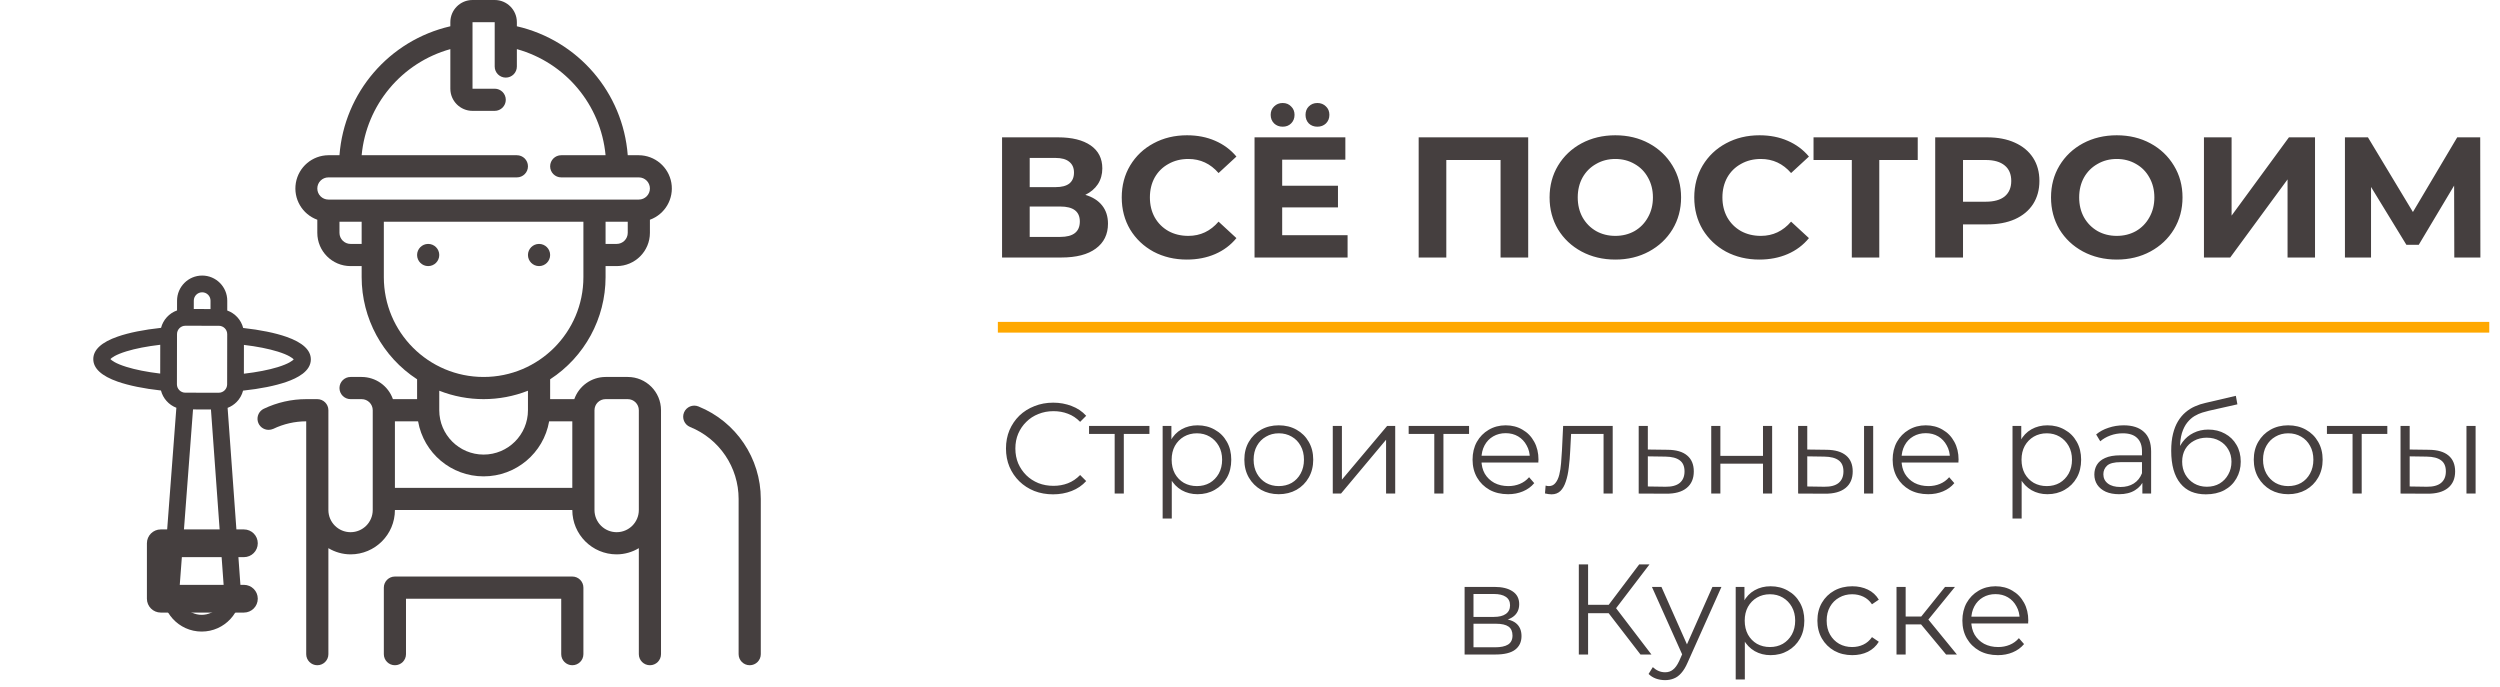 <?xml version="1.0" encoding="UTF-8"?> <svg xmlns="http://www.w3.org/2000/svg" width="233" height="64" viewBox="0 0 233 64" fill="none"><path d="M53.339 53.733H36.806C36.235 53.733 35.773 54.196 35.773 54.767V60.967C35.773 61.537 36.235 62 36.806 62C37.377 62 37.839 61.537 37.839 60.967V55.8H52.306V60.967C52.306 61.537 52.769 62 53.339 62C53.91 62 54.373 61.537 54.373 60.967V54.767C54.373 54.196 53.91 53.733 53.339 53.733Z" fill="#453F3F"></path><path d="M51.273 23.767C51.273 24.337 50.81 24.8 50.239 24.8C49.669 24.8 49.206 24.337 49.206 23.767C49.206 23.196 49.669 22.733 50.239 22.733C50.81 22.733 51.273 23.196 51.273 23.767Z" fill="#453F3F"></path><path d="M40.939 23.767C40.939 24.337 40.477 24.8 39.906 24.8C39.335 24.8 38.873 24.337 38.873 23.767C38.873 23.196 39.335 22.733 39.906 22.733C40.477 22.733 40.939 23.196 40.939 23.767Z" fill="#453F3F"></path><path d="M65.098 37.882C64.571 37.665 63.967 37.917 63.75 38.445C63.533 38.973 63.785 39.577 64.313 39.793C67.048 40.897 68.839 43.551 68.839 46.5V60.967C68.839 61.537 69.302 62 69.873 62C70.443 62 70.906 61.537 70.906 60.967V46.5C70.905 42.713 68.609 39.304 65.098 37.882Z" fill="#453F3F"></path><path d="M59.539 14.467H58.506C58.062 8.631 53.876 3.762 48.172 2.449V2.067C48.172 0.925 47.247 0 46.106 0H44.039C42.898 0 41.972 0.925 41.972 2.067V2.449C36.27 3.762 32.083 8.631 31.639 14.467H30.606C29.105 14.478 27.829 15.563 27.574 17.041C27.321 18.52 28.162 19.969 29.573 20.48V21.7C29.573 23.412 30.96 24.8 32.672 24.8H33.706V25.833C33.709 29.675 35.653 33.255 38.873 35.35V37.2H36.62C36.183 35.964 35.016 35.137 33.706 35.133H32.672C32.102 35.133 31.639 35.596 31.639 36.167C31.639 36.737 32.102 37.2 32.672 37.2H33.706C34.276 37.2 34.739 37.663 34.739 38.233V47.533C34.739 48.675 33.814 49.6 32.672 49.6C31.531 49.6 30.606 48.675 30.606 47.533V38.233C30.606 37.663 30.143 37.2 29.573 37.2H28.539C27.169 37.201 25.817 37.508 24.581 38.099C24.149 38.309 23.918 38.788 24.024 39.257C24.13 39.726 24.545 40.059 25.026 40.062C25.179 40.062 25.33 40.031 25.47 39.969C26.428 39.509 27.477 39.269 28.539 39.267V60.967C28.539 61.537 29.002 62 29.573 62C30.143 62 30.606 61.537 30.606 60.967V51.088C31.23 51.464 31.944 51.664 32.672 51.667C34.955 51.667 36.806 49.816 36.806 47.533H53.339C53.339 49.816 55.19 51.667 57.472 51.667C58.201 51.664 58.915 51.464 59.539 51.088V60.967C59.539 61.537 60.002 62 60.572 62C61.143 62 61.606 61.537 61.606 60.967V38.233C61.606 36.521 60.218 35.133 58.506 35.133H56.439C55.129 35.137 53.962 35.964 53.525 37.2H51.273V35.35C54.492 33.255 56.436 29.675 56.439 25.833V24.8H57.472C59.184 24.8 60.572 23.412 60.572 21.7V20.48C61.983 19.969 62.824 18.52 62.571 17.041C62.316 15.563 61.04 14.478 59.539 14.467ZM32.672 22.733C32.102 22.733 31.639 22.271 31.639 21.7V20.667H33.706V22.733H32.672ZM56.439 37.2H58.506C59.077 37.2 59.539 37.663 59.539 38.233V47.533C59.539 48.675 58.614 49.6 57.472 49.6C56.331 49.6 55.406 48.675 55.406 47.533V38.233C55.406 37.663 55.868 37.2 56.439 37.2ZM53.339 45.467H36.806V39.267H38.965C39.485 42.233 42.061 44.397 45.072 44.397C48.084 44.397 50.66 42.233 51.18 39.267H53.339V45.467ZM49.206 38.233C49.206 40.516 47.355 42.367 45.072 42.367C42.79 42.367 40.939 40.516 40.939 38.233V36.415C43.595 37.461 46.55 37.461 49.206 36.415V38.233ZM54.373 25.833C54.373 30.97 50.209 35.133 45.072 35.133C39.936 35.133 35.773 30.97 35.773 25.833V20.667H54.373V25.833ZM57.472 22.733H56.439V20.667H58.506V21.7C58.506 22.271 58.043 22.733 57.472 22.733ZM59.539 18.6H30.606C30.035 18.6 29.573 18.137 29.573 17.567C29.573 16.996 30.035 16.533 30.606 16.533H48.172C48.743 16.533 49.206 16.071 49.206 15.5C49.206 14.929 48.743 14.467 48.172 14.467H33.706C34.145 9.776 37.434 5.842 41.972 4.578V8.267C41.972 9.408 42.898 10.333 44.039 10.333H46.106C46.676 10.333 47.139 9.871 47.139 9.3C47.139 8.729 46.676 8.267 46.106 8.267H44.039V2.067H46.106V6.2C46.106 6.771 46.569 7.233 47.139 7.233C47.71 7.233 48.172 6.771 48.172 6.2V4.578C52.712 5.842 56 9.776 56.439 14.467H52.306C51.735 14.467 51.273 14.929 51.273 15.5C51.273 16.071 51.735 16.533 52.306 16.533H59.539C60.11 16.533 60.572 16.996 60.572 17.567C60.572 18.137 60.11 18.6 59.539 18.6Z" fill="#453F3F"></path><path d="M26.694 31.392C25.647 31.026 24.263 30.744 22.664 30.567C22.471 29.81 21.908 29.199 21.18 28.94L21.181 28.026C21.183 26.736 20.135 25.684 18.845 25.682C17.555 25.68 16.504 26.728 16.502 28.018L16.5 28.932C15.771 29.189 15.206 29.798 15.011 30.555C13.411 30.726 12.026 31.004 10.978 31.367C9.464 31.89 8.696 32.596 8.694 33.465C8.693 34.333 9.459 35.041 10.971 35.57C12.018 35.935 13.402 36.218 15.002 36.395C15.19 37.135 15.732 37.735 16.437 38.004L15.16 54.907C14.982 57.03 16.658 58.859 18.792 58.862C20.921 58.866 22.608 57.049 22.436 54.919L21.213 38.012C21.526 37.894 21.807 37.711 22.04 37.479C22.332 37.188 22.548 36.819 22.654 36.407C24.254 36.236 25.639 35.958 26.687 35.595C27.73 35.234 28.969 34.6 28.971 33.497C28.972 32.629 28.206 31.921 26.694 31.392ZM18.062 28.021C18.062 27.591 18.413 27.241 18.843 27.242C19.273 27.243 19.622 27.593 19.621 28.023L19.62 28.803L18.06 28.8L18.062 28.021ZM11.78 34.194C10.756 33.876 10.4 33.585 10.289 33.467C10.399 33.349 10.758 33.06 11.782 32.745C12.632 32.484 13.711 32.275 14.935 32.132L14.931 34.817C13.707 34.671 12.629 34.458 11.78 34.194ZM20.88 55.034C20.881 55.037 20.881 55.039 20.881 55.042C20.98 56.252 20.028 57.304 18.794 57.302C17.58 57.3 16.61 56.264 16.715 55.035C16.715 55.032 16.715 55.03 16.715 55.028L17.015 51.061L20.593 51.066L20.88 55.034ZM20.481 49.507L17.133 49.501L17.99 38.159L19.66 38.161L20.481 49.507ZM21.169 35.824C21.168 36.254 20.817 36.604 20.387 36.603L17.268 36.598C16.838 36.597 16.489 36.247 16.489 35.817L16.497 31.138C16.498 30.708 16.848 30.358 17.278 30.359L20.398 30.364C20.828 30.365 21.177 30.715 21.176 31.145C21.175 31.805 21.169 35.39 21.169 35.824ZM27.376 33.495C27.266 33.613 26.907 33.902 25.883 34.217C25.033 34.478 23.955 34.687 22.73 34.83L22.734 32.145C23.959 32.291 25.036 32.504 25.886 32.768C26.909 33.086 27.266 33.377 27.376 33.495Z" fill="#453F3F"></path><path d="M22.733 51.925C23.447 51.925 24.025 51.347 24.025 50.633C24.025 49.92 23.447 49.342 22.733 49.342H14.983C14.27 49.342 13.692 49.92 13.692 50.633V55.8C13.692 56.513 14.27 57.092 14.983 57.092H22.733C23.447 57.092 24.025 56.513 24.025 55.8C24.025 55.087 23.447 54.508 22.733 54.508H16.275V51.925H22.733Z" fill="#453F3F"></path><path d="M98.148 46.072C97.516 46.072 96.933 45.968 96.397 45.76C95.861 45.544 95.397 45.244 95.004 44.86C94.612 44.476 94.305 44.024 94.081 43.504C93.865 42.984 93.757 42.416 93.757 41.8C93.757 41.184 93.865 40.616 94.081 40.096C94.305 39.576 94.612 39.124 95.004 38.74C95.404 38.356 95.873 38.06 96.409 37.852C96.945 37.636 97.528 37.528 98.16 37.528C98.769 37.528 99.341 37.632 99.876 37.84C100.413 38.04 100.865 38.344 101.233 38.752L100.669 39.316C100.325 38.964 99.945 38.712 99.528 38.56C99.112 38.4 98.665 38.32 98.184 38.32C97.68 38.32 97.213 38.408 96.781 38.584C96.349 38.752 95.972 38.996 95.653 39.316C95.332 39.628 95.081 39.996 94.897 40.42C94.721 40.836 94.632 41.296 94.632 41.8C94.632 42.304 94.721 42.768 94.897 43.192C95.081 43.608 95.332 43.976 95.653 44.296C95.972 44.608 96.349 44.852 96.781 45.028C97.213 45.196 97.68 45.28 98.184 45.28C98.665 45.28 99.112 45.2 99.528 45.04C99.945 44.88 100.325 44.624 100.669 44.272L101.233 44.836C100.865 45.244 100.413 45.552 99.876 45.76C99.341 45.968 98.764 46.072 98.148 46.072ZM103.887 46V40.216L104.103 40.444H101.499V39.7H107.127V40.444H104.523L104.739 40.216V46H103.887ZM111.61 46.06C111.066 46.06 110.574 45.936 110.134 45.688C109.694 45.432 109.342 45.068 109.078 44.596C108.822 44.116 108.694 43.532 108.694 42.844C108.694 42.156 108.822 41.576 109.078 41.104C109.334 40.624 109.682 40.26 110.122 40.012C110.562 39.764 111.058 39.64 111.61 39.64C112.21 39.64 112.746 39.776 113.218 40.048C113.698 40.312 114.074 40.688 114.346 41.176C114.618 41.656 114.754 42.212 114.754 42.844C114.754 43.484 114.618 44.044 114.346 44.524C114.074 45.004 113.698 45.38 113.218 45.652C112.746 45.924 112.21 46.06 111.61 46.06ZM108.358 48.328V39.7H109.174V41.596L109.09 42.856L109.21 44.128V48.328H108.358ZM111.55 45.304C111.998 45.304 112.398 45.204 112.75 45.004C113.102 44.796 113.382 44.508 113.59 44.14C113.798 43.764 113.902 43.332 113.902 42.844C113.902 42.356 113.798 41.928 113.59 41.56C113.382 41.192 113.102 40.904 112.75 40.696C112.398 40.488 111.998 40.384 111.55 40.384C111.102 40.384 110.698 40.488 110.338 40.696C109.986 40.904 109.706 41.192 109.498 41.56C109.298 41.928 109.198 42.356 109.198 42.844C109.198 43.332 109.298 43.764 109.498 44.14C109.706 44.508 109.986 44.796 110.338 45.004C110.698 45.204 111.102 45.304 111.55 45.304ZM119.177 46.06C118.569 46.06 118.021 45.924 117.533 45.652C117.053 45.372 116.673 44.992 116.393 44.512C116.113 44.024 115.973 43.468 115.973 42.844C115.973 42.212 116.113 41.656 116.393 41.176C116.673 40.696 117.053 40.32 117.533 40.048C118.013 39.776 118.561 39.64 119.177 39.64C119.801 39.64 120.353 39.776 120.833 40.048C121.321 40.32 121.701 40.696 121.973 41.176C122.253 41.656 122.393 42.212 122.393 42.844C122.393 43.468 122.253 44.024 121.973 44.512C121.701 44.992 121.321 45.372 120.833 45.652C120.345 45.924 119.793 46.06 119.177 46.06ZM119.177 45.304C119.633 45.304 120.037 45.204 120.389 45.004C120.741 44.796 121.017 44.508 121.217 44.14C121.425 43.764 121.529 43.332 121.529 42.844C121.529 42.348 121.425 41.916 121.217 41.548C121.017 41.18 120.741 40.896 120.389 40.696C120.037 40.488 119.637 40.384 119.189 40.384C118.741 40.384 118.341 40.488 117.989 40.696C117.637 40.896 117.357 41.18 117.149 41.548C116.941 41.916 116.837 42.348 116.837 42.844C116.837 43.332 116.941 43.764 117.149 44.14C117.357 44.508 117.637 44.796 117.989 45.004C118.341 45.204 118.737 45.304 119.177 45.304ZM124.214 46V39.7H125.066V44.704L129.278 39.7H130.034V46H129.182V40.984L124.982 46H124.214ZM133.676 46V40.216L133.892 40.444H131.288V39.7H136.916V40.444H134.312L134.528 40.216V46H133.676ZM140.555 46.06C139.899 46.06 139.323 45.924 138.827 45.652C138.331 45.372 137.943 44.992 137.663 44.512C137.383 44.024 137.243 43.468 137.243 42.844C137.243 42.22 137.375 41.668 137.639 41.188C137.911 40.708 138.279 40.332 138.743 40.06C139.215 39.78 139.743 39.64 140.327 39.64C140.919 39.64 141.443 39.776 141.899 40.048C142.363 40.312 142.727 40.688 142.991 41.176C143.255 41.656 143.387 42.212 143.387 42.844C143.387 42.884 143.383 42.928 143.375 42.976C143.375 43.016 143.375 43.06 143.375 43.108H137.891V42.472H142.919L142.583 42.724C142.583 42.268 142.483 41.864 142.283 41.512C142.091 41.152 141.827 40.872 141.491 40.672C141.155 40.472 140.767 40.372 140.327 40.372C139.895 40.372 139.507 40.472 139.163 40.672C138.819 40.872 138.551 41.152 138.359 41.512C138.167 41.872 138.071 42.284 138.071 42.748V42.88C138.071 43.36 138.175 43.784 138.383 44.152C138.599 44.512 138.895 44.796 139.271 45.004C139.655 45.204 140.091 45.304 140.579 45.304C140.963 45.304 141.319 45.236 141.647 45.1C141.983 44.964 142.271 44.756 142.511 44.476L142.991 45.028C142.711 45.364 142.359 45.62 141.935 45.796C141.519 45.972 141.059 46.06 140.555 46.06ZM143.992 45.988L144.052 45.256C144.108 45.264 144.16 45.276 144.208 45.292C144.264 45.3 144.312 45.304 144.352 45.304C144.608 45.304 144.812 45.208 144.964 45.016C145.124 44.824 145.244 44.568 145.324 44.248C145.404 43.928 145.46 43.568 145.492 43.168C145.524 42.76 145.552 42.352 145.576 41.944L145.684 39.7H150.304V46H149.452V40.192L149.668 40.444H146.236L146.44 40.18L146.344 42.004C146.32 42.548 146.276 43.068 146.212 43.564C146.156 44.06 146.064 44.496 145.936 44.872C145.816 45.248 145.648 45.544 145.432 45.76C145.216 45.968 144.94 46.072 144.604 46.072C144.508 46.072 144.408 46.064 144.304 46.048C144.208 46.032 144.104 46.012 143.992 45.988ZM155.438 41.92C156.23 41.928 156.83 42.104 157.238 42.448C157.654 42.792 157.862 43.288 157.862 43.936C157.862 44.608 157.638 45.124 157.19 45.484C156.75 45.844 156.11 46.02 155.27 46.012L152.726 46V39.7H153.578V41.896L155.438 41.92ZM155.222 45.364C155.806 45.372 156.246 45.256 156.542 45.016C156.846 44.768 156.998 44.408 156.998 43.936C156.998 43.464 156.85 43.12 156.554 42.904C156.258 42.68 155.814 42.564 155.222 42.556L153.578 42.532V45.34L155.222 45.364ZM159.487 46V39.7H160.339V42.484H164.311V39.7H165.163V46H164.311V43.216H160.339V46H159.487ZM173.729 46V39.7H174.581V46H173.729ZM170.237 41.92C171.029 41.928 171.633 42.104 172.049 42.448C172.465 42.792 172.673 43.288 172.673 43.936C172.673 44.608 172.449 45.124 172.001 45.484C171.553 45.844 170.913 46.02 170.081 46.012L167.585 46V39.7H168.437V41.896L170.237 41.92ZM170.021 45.364C170.613 45.372 171.057 45.256 171.353 45.016C171.657 44.768 171.809 44.408 171.809 43.936C171.809 43.464 171.661 43.12 171.365 42.904C171.069 42.68 170.621 42.564 170.021 42.556L168.437 42.532V45.34L170.021 45.364ZM179.707 46.06C179.051 46.06 178.475 45.924 177.979 45.652C177.483 45.372 177.095 44.992 176.815 44.512C176.535 44.024 176.395 43.468 176.395 42.844C176.395 42.22 176.527 41.668 176.791 41.188C177.063 40.708 177.431 40.332 177.895 40.06C178.367 39.78 178.895 39.64 179.479 39.64C180.071 39.64 180.595 39.776 181.051 40.048C181.515 40.312 181.879 40.688 182.143 41.176C182.407 41.656 182.539 42.212 182.539 42.844C182.539 42.884 182.535 42.928 182.527 42.976C182.527 43.016 182.527 43.06 182.527 43.108H177.043V42.472H182.071L181.735 42.724C181.735 42.268 181.635 41.864 181.435 41.512C181.243 41.152 180.979 40.872 180.643 40.672C180.307 40.472 179.919 40.372 179.479 40.372C179.047 40.372 178.659 40.472 178.315 40.672C177.971 40.872 177.703 41.152 177.511 41.512C177.319 41.872 177.223 42.284 177.223 42.748V42.88C177.223 43.36 177.327 43.784 177.535 44.152C177.751 44.512 178.047 44.796 178.423 45.004C178.807 45.204 179.243 45.304 179.731 45.304C180.115 45.304 180.471 45.236 180.799 45.1C181.135 44.964 181.423 44.756 181.663 44.476L182.143 45.028C181.863 45.364 181.511 45.62 181.087 45.796C180.671 45.972 180.211 46.06 179.707 46.06ZM190.818 46.06C190.274 46.06 189.782 45.936 189.342 45.688C188.902 45.432 188.55 45.068 188.286 44.596C188.03 44.116 187.902 43.532 187.902 42.844C187.902 42.156 188.03 41.576 188.286 41.104C188.542 40.624 188.89 40.26 189.33 40.012C189.77 39.764 190.266 39.64 190.818 39.64C191.418 39.64 191.954 39.776 192.426 40.048C192.906 40.312 193.282 40.688 193.554 41.176C193.826 41.656 193.962 42.212 193.962 42.844C193.962 43.484 193.826 44.044 193.554 44.524C193.282 45.004 192.906 45.38 192.426 45.652C191.954 45.924 191.418 46.06 190.818 46.06ZM187.566 48.328V39.7H188.382V41.596L188.298 42.856L188.418 44.128V48.328H187.566ZM190.758 45.304C191.206 45.304 191.606 45.204 191.958 45.004C192.31 44.796 192.59 44.508 192.798 44.14C193.006 43.764 193.11 43.332 193.11 42.844C193.11 42.356 193.006 41.928 192.798 41.56C192.59 41.192 192.31 40.904 191.958 40.696C191.606 40.488 191.206 40.384 190.758 40.384C190.31 40.384 189.906 40.488 189.546 40.696C189.194 40.904 188.914 41.192 188.706 41.56C188.506 41.928 188.406 42.356 188.406 42.844C188.406 43.332 188.506 43.764 188.706 44.14C188.914 44.508 189.194 44.796 189.546 45.004C189.906 45.204 190.31 45.304 190.758 45.304ZM199.669 46V44.608L199.633 44.38V42.052C199.633 41.516 199.481 41.104 199.177 40.816C198.881 40.528 198.437 40.384 197.845 40.384C197.437 40.384 197.049 40.452 196.681 40.588C196.313 40.724 196.001 40.904 195.745 41.128L195.361 40.492C195.681 40.22 196.065 40.012 196.513 39.868C196.961 39.716 197.433 39.64 197.929 39.64C198.745 39.64 199.373 39.844 199.813 40.252C200.261 40.652 200.485 41.264 200.485 42.088V46H199.669ZM197.497 46.06C197.025 46.06 196.613 45.984 196.261 45.832C195.917 45.672 195.653 45.456 195.469 45.184C195.285 44.904 195.193 44.584 195.193 44.224C195.193 43.896 195.269 43.6 195.421 43.336C195.581 43.064 195.837 42.848 196.189 42.688C196.549 42.52 197.029 42.436 197.629 42.436H199.801V43.072H197.653C197.045 43.072 196.621 43.18 196.381 43.396C196.149 43.612 196.033 43.88 196.033 44.2C196.033 44.56 196.173 44.848 196.453 45.064C196.733 45.28 197.125 45.388 197.629 45.388C198.109 45.388 198.521 45.28 198.865 45.064C199.217 44.84 199.473 44.52 199.633 44.104L199.825 44.692C199.665 45.108 199.385 45.44 198.985 45.688C198.593 45.936 198.097 46.06 197.497 46.06ZM205.585 46.072C205.073 46.072 204.617 45.988 204.217 45.82C203.825 45.652 203.489 45.396 203.209 45.052C202.929 44.708 202.717 44.284 202.573 43.78C202.429 43.268 202.357 42.676 202.357 42.004C202.357 41.404 202.413 40.88 202.525 40.432C202.637 39.976 202.793 39.584 202.993 39.256C203.193 38.928 203.425 38.652 203.689 38.428C203.961 38.196 204.253 38.012 204.565 37.876C204.885 37.732 205.213 37.624 205.549 37.552L208.381 36.892L208.525 37.684L205.861 38.284C205.693 38.324 205.489 38.38 205.249 38.452C205.017 38.524 204.777 38.632 204.529 38.776C204.289 38.92 204.065 39.12 203.857 39.376C203.649 39.632 203.481 39.964 203.353 40.372C203.233 40.772 203.173 41.272 203.173 41.872C203.173 42 203.177 42.104 203.185 42.184C203.193 42.256 203.201 42.336 203.209 42.424C203.225 42.504 203.237 42.624 203.245 42.784L202.873 42.472C202.961 41.984 203.141 41.56 203.413 41.2C203.685 40.832 204.025 40.548 204.433 40.348C204.849 40.14 205.309 40.036 205.813 40.036C206.397 40.036 206.917 40.164 207.373 40.42C207.829 40.668 208.185 41.016 208.441 41.464C208.705 41.912 208.837 42.432 208.837 43.024C208.837 43.608 208.701 44.132 208.429 44.596C208.165 45.06 207.789 45.424 207.301 45.688C206.813 45.944 206.241 46.072 205.585 46.072ZM205.681 45.364C206.129 45.364 206.525 45.264 206.869 45.064C207.213 44.856 207.481 44.576 207.673 44.224C207.873 43.872 207.973 43.476 207.973 43.036C207.973 42.604 207.873 42.22 207.673 41.884C207.481 41.548 207.213 41.284 206.869 41.092C206.525 40.892 206.125 40.792 205.669 40.792C205.221 40.792 204.825 40.888 204.481 41.08C204.137 41.264 203.865 41.524 203.665 41.86C203.473 42.196 203.377 42.584 203.377 43.024C203.377 43.464 203.473 43.86 203.665 44.212C203.865 44.564 204.137 44.844 204.481 45.052C204.833 45.26 205.233 45.364 205.681 45.364ZM213.255 46.06C212.647 46.06 212.099 45.924 211.611 45.652C211.131 45.372 210.751 44.992 210.471 44.512C210.191 44.024 210.051 43.468 210.051 42.844C210.051 42.212 210.191 41.656 210.471 41.176C210.751 40.696 211.131 40.32 211.611 40.048C212.091 39.776 212.639 39.64 213.255 39.64C213.879 39.64 214.431 39.776 214.911 40.048C215.399 40.32 215.779 40.696 216.051 41.176C216.331 41.656 216.471 42.212 216.471 42.844C216.471 43.468 216.331 44.024 216.051 44.512C215.779 44.992 215.399 45.372 214.911 45.652C214.423 45.924 213.871 46.06 213.255 46.06ZM213.255 45.304C213.711 45.304 214.115 45.204 214.467 45.004C214.819 44.796 215.095 44.508 215.295 44.14C215.503 43.764 215.607 43.332 215.607 42.844C215.607 42.348 215.503 41.916 215.295 41.548C215.095 41.18 214.819 40.896 214.467 40.696C214.115 40.488 213.715 40.384 213.267 40.384C212.819 40.384 212.419 40.488 212.067 40.696C211.715 40.896 211.435 41.18 211.227 41.548C211.019 41.916 210.915 42.348 210.915 42.844C210.915 43.332 211.019 43.764 211.227 44.14C211.435 44.508 211.715 44.796 212.067 45.004C212.419 45.204 212.815 45.304 213.255 45.304ZM219.258 46V40.216L219.474 40.444H216.87V39.7H222.498V40.444H219.894L220.11 40.216V46H219.258ZM229.874 46V39.7H230.726V46H229.874ZM226.382 41.92C227.174 41.928 227.778 42.104 228.194 42.448C228.61 42.792 228.818 43.288 228.818 43.936C228.818 44.608 228.594 45.124 228.146 45.484C227.698 45.844 227.058 46.02 226.226 46.012L223.73 46V39.7H224.582V41.896L226.382 41.92ZM226.166 45.364C226.758 45.372 227.202 45.256 227.498 45.016C227.802 44.768 227.954 44.408 227.954 43.936C227.954 43.464 227.806 43.12 227.51 42.904C227.214 42.68 226.766 42.564 226.166 42.556L224.582 42.532V45.34L226.166 45.364ZM136.501 61V54.7H139.285C139.997 54.7 140.557 54.836 140.965 55.108C141.381 55.38 141.589 55.78 141.589 56.308C141.589 56.82 141.393 57.216 141.001 57.496C140.609 57.768 140.093 57.904 139.453 57.904L139.621 57.652C140.373 57.652 140.925 57.792 141.277 58.072C141.629 58.352 141.805 58.756 141.805 59.284C141.805 59.828 141.605 60.252 141.205 60.556C140.813 60.852 140.201 61 139.369 61H136.501ZM137.329 60.328H139.333C139.869 60.328 140.273 60.244 140.545 60.076C140.825 59.9 140.965 59.62 140.965 59.236C140.965 58.852 140.841 58.572 140.593 58.396C140.345 58.22 139.953 58.132 139.417 58.132H137.329V60.328ZM137.329 57.496H139.225C139.713 57.496 140.085 57.404 140.341 57.22C140.605 57.036 140.737 56.768 140.737 56.416C140.737 56.064 140.605 55.8 140.341 55.624C140.085 55.448 139.713 55.36 139.225 55.36H137.329V57.496ZM152.894 61L149.666 56.812L150.386 56.38L153.914 61H152.894ZM147.146 61V52.6H148.01V61H147.146ZM147.746 57.148V56.368H150.374V57.148H147.746ZM150.458 56.896L149.642 56.752L152.774 52.6H153.734L150.458 56.896ZM155.183 63.388C154.887 63.388 154.603 63.34 154.331 63.244C154.067 63.148 153.839 63.004 153.647 62.812L154.043 62.176C154.203 62.328 154.375 62.444 154.559 62.524C154.751 62.612 154.963 62.656 155.195 62.656C155.475 62.656 155.715 62.576 155.915 62.416C156.123 62.264 156.319 61.992 156.503 61.6L156.911 60.676L157.007 60.544L159.599 54.7H160.439L157.283 61.756C157.107 62.164 156.911 62.488 156.695 62.728C156.487 62.968 156.259 63.136 156.011 63.232C155.763 63.336 155.487 63.388 155.183 63.388ZM156.863 61.18L153.959 54.7H154.847L157.415 60.484L156.863 61.18ZM165.019 61.06C164.475 61.06 163.983 60.936 163.543 60.688C163.103 60.432 162.751 60.068 162.487 59.596C162.231 59.116 162.103 58.532 162.103 57.844C162.103 57.156 162.231 56.576 162.487 56.104C162.743 55.624 163.091 55.26 163.531 55.012C163.971 54.764 164.467 54.64 165.019 54.64C165.619 54.64 166.155 54.776 166.627 55.048C167.107 55.312 167.483 55.688 167.755 56.176C168.027 56.656 168.163 57.212 168.163 57.844C168.163 58.484 168.027 59.044 167.755 59.524C167.483 60.004 167.107 60.38 166.627 60.652C166.155 60.924 165.619 61.06 165.019 61.06ZM161.767 63.328V54.7H162.583V56.596L162.499 57.856L162.619 59.128V63.328H161.767ZM164.959 60.304C165.407 60.304 165.807 60.204 166.159 60.004C166.511 59.796 166.791 59.508 166.999 59.14C167.207 58.764 167.311 58.332 167.311 57.844C167.311 57.356 167.207 56.928 166.999 56.56C166.791 56.192 166.511 55.904 166.159 55.696C165.807 55.488 165.407 55.384 164.959 55.384C164.511 55.384 164.107 55.488 163.747 55.696C163.395 55.904 163.115 56.192 162.907 56.56C162.707 56.928 162.607 57.356 162.607 57.844C162.607 58.332 162.707 58.764 162.907 59.14C163.115 59.508 163.395 59.796 163.747 60.004C164.107 60.204 164.511 60.304 164.959 60.304ZM172.633 61.06C172.009 61.06 171.449 60.924 170.953 60.652C170.465 60.372 170.081 59.992 169.801 59.512C169.521 59.024 169.381 58.468 169.381 57.844C169.381 57.212 169.521 56.656 169.801 56.176C170.081 55.696 170.465 55.32 170.953 55.048C171.449 54.776 172.009 54.64 172.633 54.64C173.169 54.64 173.653 54.744 174.085 54.952C174.517 55.16 174.857 55.472 175.105 55.888L174.469 56.32C174.253 56 173.985 55.764 173.665 55.612C173.345 55.46 172.997 55.384 172.621 55.384C172.173 55.384 171.769 55.488 171.409 55.696C171.049 55.896 170.765 56.18 170.557 56.548C170.349 56.916 170.245 57.348 170.245 57.844C170.245 58.34 170.349 58.772 170.557 59.14C170.765 59.508 171.049 59.796 171.409 60.004C171.769 60.204 172.173 60.304 172.621 60.304C172.997 60.304 173.345 60.228 173.665 60.076C173.985 59.924 174.253 59.692 174.469 59.38L175.105 59.812C174.857 60.22 174.517 60.532 174.085 60.748C173.653 60.956 173.169 61.06 172.633 61.06ZM181.375 61L178.783 57.88L179.491 57.46L182.383 61H181.375ZM176.755 61V54.7H177.607V61H176.755ZM177.343 58.192V57.46H179.371V58.192H177.343ZM179.563 57.94L178.771 57.82L181.279 54.7H182.203L179.563 57.94ZM186.205 61.06C185.549 61.06 184.973 60.924 184.477 60.652C183.981 60.372 183.593 59.992 183.313 59.512C183.033 59.024 182.893 58.468 182.893 57.844C182.893 57.22 183.025 56.668 183.289 56.188C183.561 55.708 183.929 55.332 184.393 55.06C184.865 54.78 185.393 54.64 185.977 54.64C186.569 54.64 187.093 54.776 187.549 55.048C188.013 55.312 188.377 55.688 188.641 56.176C188.905 56.656 189.037 57.212 189.037 57.844C189.037 57.884 189.033 57.928 189.025 57.976C189.025 58.016 189.025 58.06 189.025 58.108H183.541V57.472H188.569L188.233 57.724C188.233 57.268 188.133 56.864 187.933 56.512C187.741 56.152 187.477 55.872 187.141 55.672C186.805 55.472 186.417 55.372 185.977 55.372C185.545 55.372 185.157 55.472 184.813 55.672C184.469 55.872 184.201 56.152 184.009 56.512C183.817 56.872 183.721 57.284 183.721 57.748V57.88C183.721 58.36 183.825 58.784 184.033 59.152C184.249 59.512 184.545 59.796 184.921 60.004C185.305 60.204 185.741 60.304 186.229 60.304C186.613 60.304 186.969 60.236 187.297 60.1C187.633 59.964 187.921 59.756 188.161 59.476L188.641 60.028C188.361 60.364 188.009 60.62 187.585 60.796C187.169 60.972 186.709 61.06 186.205 61.06Z" fill="#453F3F"></path><path d="M101.152 18.16C101.835 18.363 102.357 18.693 102.72 19.152C103.083 19.611 103.264 20.176 103.264 20.848C103.264 21.84 102.885 22.613 102.128 23.168C101.381 23.723 100.309 24 98.912 24H93.392V12.8H98.608C99.909 12.8 100.923 13.051 101.648 13.552C102.373 14.053 102.736 14.768 102.736 15.696C102.736 16.251 102.597 16.741 102.32 17.168C102.043 17.584 101.653 17.915 101.152 18.16ZM95.968 17.44H98.384C98.949 17.44 99.376 17.328 99.664 17.104C99.952 16.869 100.096 16.528 100.096 16.08C100.096 15.643 99.947 15.307 99.648 15.072C99.36 14.837 98.939 14.72 98.384 14.72H95.968V17.44ZM98.816 22.08C100.032 22.08 100.64 21.6 100.64 20.64C100.64 19.712 100.032 19.248 98.816 19.248H95.968V22.08H98.816ZM110.61 24.192C109.469 24.192 108.434 23.947 107.506 23.456C106.589 22.955 105.863 22.267 105.33 21.392C104.807 20.507 104.546 19.509 104.546 18.4C104.546 17.291 104.807 16.299 105.33 15.424C105.863 14.539 106.589 13.851 107.506 13.36C108.434 12.859 109.474 12.608 110.626 12.608C111.597 12.608 112.471 12.779 113.25 13.12C114.039 13.461 114.701 13.952 115.234 14.592L113.57 16.128C112.813 15.253 111.874 14.816 110.754 14.816C110.061 14.816 109.442 14.971 108.898 15.28C108.354 15.579 107.927 16 107.618 16.544C107.319 17.088 107.17 17.707 107.17 18.4C107.17 19.093 107.319 19.712 107.618 20.256C107.927 20.8 108.354 21.227 108.898 21.536C109.442 21.835 110.061 21.984 110.754 21.984C111.874 21.984 112.813 21.541 113.57 20.656L115.234 22.192C114.701 22.843 114.039 23.339 113.25 23.68C112.461 24.021 111.581 24.192 110.61 24.192ZM125.595 21.92V24H116.923V12.8H125.387V14.88H119.499V17.312H124.699V19.328H119.499V21.92H125.595ZM119.547 11.808C119.227 11.808 118.961 11.707 118.747 11.504C118.534 11.291 118.427 11.024 118.427 10.704C118.427 10.384 118.534 10.123 118.747 9.92C118.961 9.707 119.227 9.6 119.547 9.6C119.867 9.6 120.129 9.707 120.331 9.92C120.545 10.123 120.651 10.384 120.651 10.704C120.651 11.024 120.545 11.291 120.331 11.504C120.129 11.707 119.867 11.808 119.547 11.808ZM122.779 11.808C122.459 11.808 122.193 11.707 121.979 11.504C121.777 11.291 121.675 11.024 121.675 10.704C121.675 10.384 121.777 10.123 121.979 9.92C122.193 9.707 122.459 9.6 122.779 9.6C123.099 9.6 123.366 9.707 123.579 9.92C123.793 10.123 123.899 10.384 123.899 10.704C123.899 11.024 123.793 11.291 123.579 11.504C123.366 11.707 123.099 11.808 122.779 11.808ZM142.428 12.8V24H139.852V14.912H134.796V24H132.22V12.8H142.428ZM150.549 24.192C149.386 24.192 148.335 23.941 147.397 23.44C146.469 22.939 145.738 22.251 145.205 21.376C144.682 20.491 144.421 19.499 144.421 18.4C144.421 17.301 144.682 16.315 145.205 15.44C145.738 14.555 146.469 13.861 147.397 13.36C148.335 12.859 149.386 12.608 150.549 12.608C151.711 12.608 152.757 12.859 153.685 13.36C154.613 13.861 155.343 14.555 155.877 15.44C156.41 16.315 156.677 17.301 156.677 18.4C156.677 19.499 156.41 20.491 155.877 21.376C155.343 22.251 154.613 22.939 153.685 23.44C152.757 23.941 151.711 24.192 150.549 24.192ZM150.549 21.984C151.21 21.984 151.807 21.835 152.341 21.536C152.874 21.227 153.29 20.8 153.589 20.256C153.898 19.712 154.053 19.093 154.053 18.4C154.053 17.707 153.898 17.088 153.589 16.544C153.29 16 152.874 15.579 152.341 15.28C151.807 14.971 151.21 14.816 150.549 14.816C149.887 14.816 149.29 14.971 148.757 15.28C148.223 15.579 147.802 16 147.493 16.544C147.194 17.088 147.045 17.707 147.045 18.4C147.045 19.093 147.194 19.712 147.493 20.256C147.802 20.8 148.223 21.227 148.757 21.536C149.29 21.835 149.887 21.984 150.549 21.984ZM163.969 24.192C162.828 24.192 161.793 23.947 160.865 23.456C159.948 22.955 159.223 22.267 158.689 21.392C158.167 20.507 157.905 19.509 157.905 18.4C157.905 17.291 158.167 16.299 158.689 15.424C159.223 14.539 159.948 13.851 160.865 13.36C161.793 12.859 162.833 12.608 163.985 12.608C164.956 12.608 165.831 12.779 166.609 13.12C167.399 13.461 168.06 13.952 168.593 14.592L166.929 16.128C166.172 15.253 165.233 14.816 164.113 14.816C163.42 14.816 162.801 14.971 162.257 15.28C161.713 15.579 161.287 16 160.977 16.544C160.679 17.088 160.529 17.707 160.529 18.4C160.529 19.093 160.679 19.712 160.977 20.256C161.287 20.8 161.713 21.227 162.257 21.536C162.801 21.835 163.42 21.984 164.113 21.984C165.233 21.984 166.172 21.541 166.929 20.656L168.593 22.192C168.06 22.843 167.399 23.339 166.609 23.68C165.82 24.021 164.94 24.192 163.969 24.192ZM178.733 14.912H175.149V24H172.589V14.912H169.021V12.8H178.733V14.912ZM185.209 12.8C186.201 12.8 187.059 12.965 187.785 13.296C188.521 13.627 189.086 14.096 189.481 14.704C189.875 15.312 190.073 16.032 190.073 16.864C190.073 17.685 189.875 18.405 189.481 19.024C189.086 19.632 188.521 20.101 187.785 20.432C187.059 20.752 186.201 20.912 185.209 20.912H182.953V24H180.361V12.8H185.209ZM185.065 18.8C185.843 18.8 186.435 18.635 186.841 18.304C187.246 17.963 187.449 17.483 187.449 16.864C187.449 16.235 187.246 15.755 186.841 15.424C186.435 15.083 185.843 14.912 185.065 14.912H182.953V18.8H185.065ZM197.283 24.192C196.12 24.192 195.07 23.941 194.131 23.44C193.203 22.939 192.472 22.251 191.939 21.376C191.416 20.491 191.155 19.499 191.155 18.4C191.155 17.301 191.416 16.315 191.939 15.44C192.472 14.555 193.203 13.861 194.131 13.36C195.07 12.859 196.12 12.608 197.283 12.608C198.446 12.608 199.491 12.859 200.419 13.36C201.347 13.861 202.078 14.555 202.611 15.44C203.144 16.315 203.411 17.301 203.411 18.4C203.411 19.499 203.144 20.491 202.611 21.376C202.078 22.251 201.347 22.939 200.419 23.44C199.491 23.941 198.446 24.192 197.283 24.192ZM197.283 21.984C197.944 21.984 198.542 21.835 199.075 21.536C199.608 21.227 200.024 20.8 200.323 20.256C200.632 19.712 200.787 19.093 200.787 18.4C200.787 17.707 200.632 17.088 200.323 16.544C200.024 16 199.608 15.579 199.075 15.28C198.542 14.971 197.944 14.816 197.283 14.816C196.622 14.816 196.024 14.971 195.491 15.28C194.958 15.579 194.536 16 194.227 16.544C193.928 17.088 193.779 17.707 193.779 18.4C193.779 19.093 193.928 19.712 194.227 20.256C194.536 20.8 194.958 21.227 195.491 21.536C196.024 21.835 196.622 21.984 197.283 21.984ZM205.408 12.8H207.984V20.096L213.328 12.8H215.76V24H213.2V16.72L207.856 24H205.408V12.8ZM228.74 24L228.724 17.296L225.428 22.816H224.276L220.98 17.424V24H218.548V12.8H220.692L224.884 19.76L229.012 12.8H231.156L231.172 24H228.74Z" fill="#453F3F"></path><line x1="93" y1="30.5" x2="232" y2="30.5" stroke="#FFA800"></line></svg> 